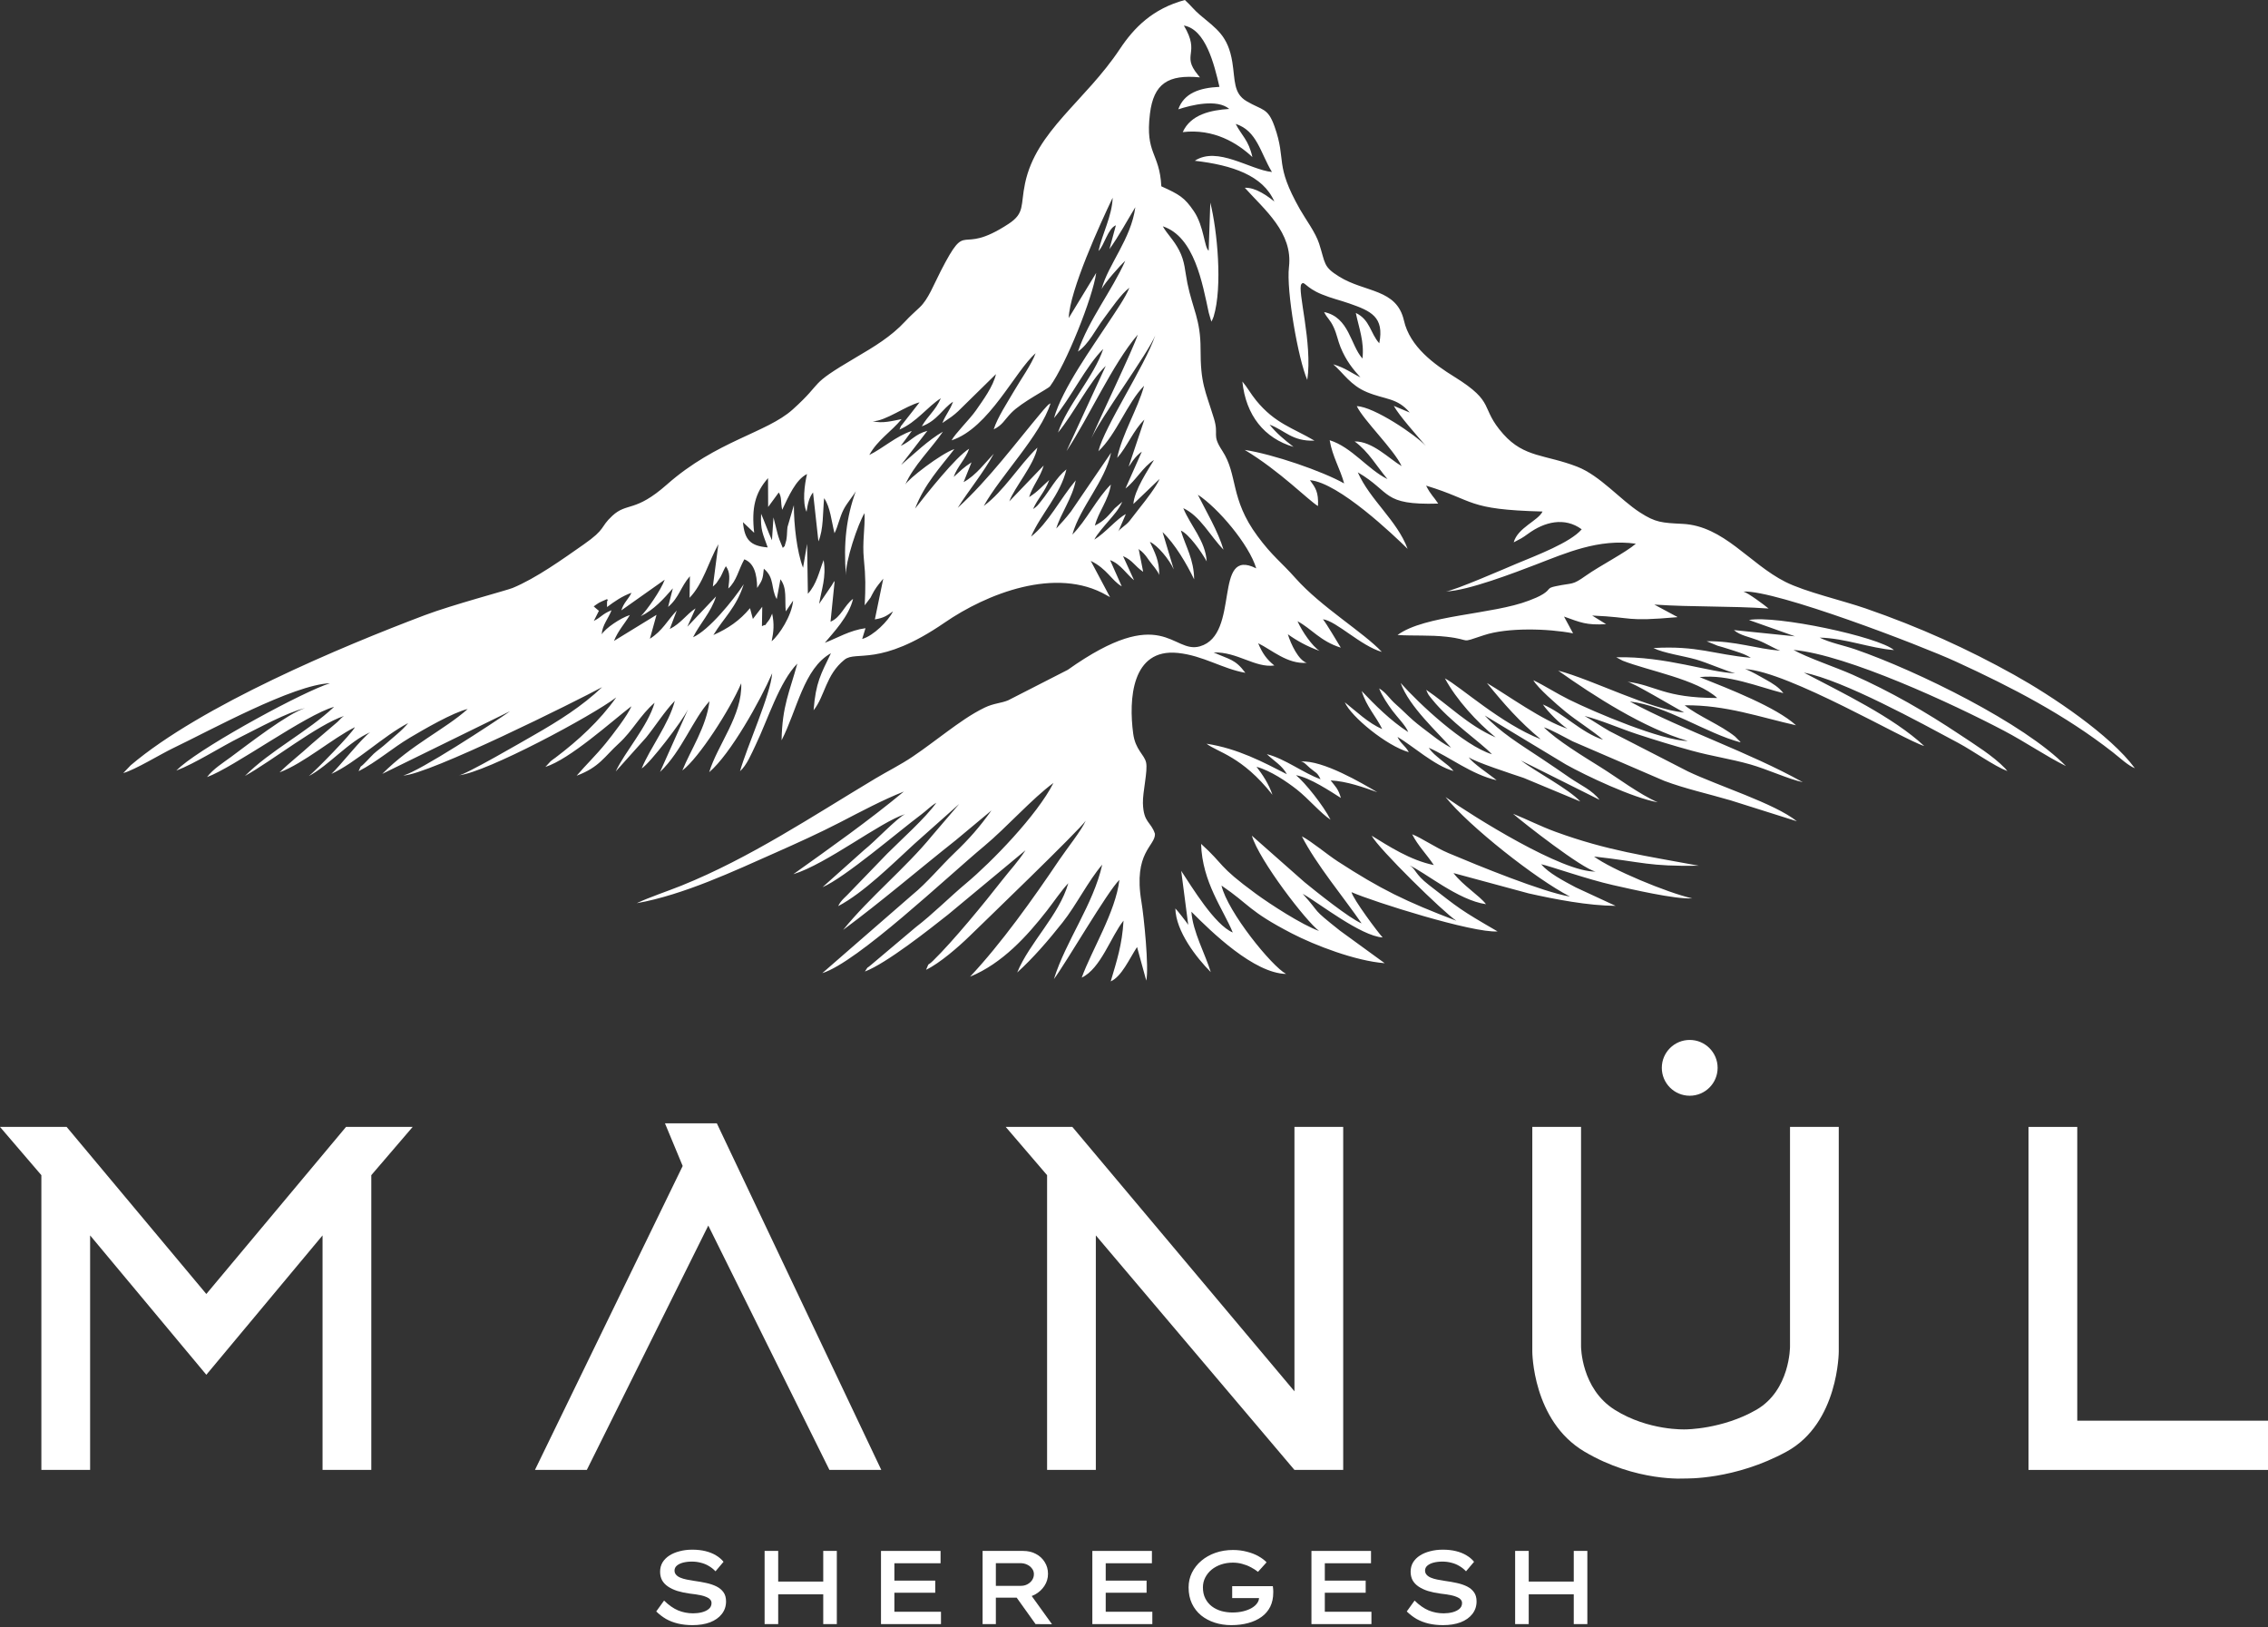 <?xml version="1.0" encoding="UTF-8"?> <svg xmlns="http://www.w3.org/2000/svg" width="460" height="330" viewBox="0 0 460 330" fill="none"><rect x="0" y="0" width="460" height="330" fill="#333333" stroke="none"/><path fill-rule="evenodd" clip-rule="evenodd" d="M25 156.757C27.389 156.106 32.589 152.91 35.08 151.719C42.609 148.122 59.474 138.821 66.928 138.545C61.602 140.198 42.322 150.646 36.689 155.399L35.993 156.03C35.941 156.077 35.834 156.175 35.761 156.254C39.565 154.813 44.79 151.445 48.669 149.513C52.229 147.74 58.307 144.4 61.863 143.597C58.462 144.6 50.216 151.005 46.838 153.5C45.271 154.658 43.218 155.937 41.994 157.569C47.332 155.65 62.022 144.9 67.761 143.332C62.33 148.444 54.844 152.156 49.678 157.341C55.159 154.304 64.384 146.97 69.757 145.185C69.056 145.673 69.139 145.754 68.43 146.406L63.264 150.818C61.058 152.856 58.843 154.528 56.697 156.618C61.616 154.774 67.35 149.792 71.985 147.449C71.356 148.764 64.024 156.267 62.639 157.363C66.763 155.161 70.777 150.318 75.082 148.495C73.552 149.452 68.73 155.591 67.211 156.927C72.262 154.606 77.719 149.258 82.79 146.619C82.162 147.358 81.428 148.11 80.478 148.909C79.572 149.672 78.796 150.38 77.805 151.216C76.651 152.19 76.133 152.427 75.12 153.535C74.485 154.229 74.382 154.304 73.913 154.784C72.826 155.899 73.43 154.835 72.732 156.381C76.479 154.467 79.504 151.73 83.189 149.545C85.88 147.95 91.897 144.45 94.862 143.769C90.141 147.983 83.55 150.89 77.528 156.922L103.466 144.211C100.064 146.594 85.06 156.438 81.787 157.253C86.894 157.102 116.992 142.115 122.123 139.334C118.082 143.192 113.285 146.203 108.404 148.993C106.308 150.191 94.277 157.194 93.072 157.208C98.701 156.623 120.114 145.132 124.986 141.414C121.628 146.166 117.265 150.152 112.653 153.64C112.216 153.971 112.071 154.022 111.693 154.349L110.614 155.513C115.582 153.935 123.853 146.452 128.051 143.212C127.379 144.996 124.043 149.255 122.924 150.636C120.818 153.231 118.845 155.083 116.957 157.291C121.589 155.562 122.584 153.41 125.523 150.739C128.3 148.215 129.863 144.977 132.764 142.506C131.381 147.29 126.67 152.537 124.882 156.434L131.017 149.584C132.824 147.369 134.87 144.145 136.869 142.11C135.628 146.871 131.885 151.574 130.15 155.818C131.859 154.747 138.313 146.327 139.557 143.813L133.872 156.531C138.341 152.248 140.551 145.807 143.895 142.19C143.284 147.349 140.051 152.115 138.395 156.234C141.777 153.665 148.105 143.809 150.335 138.553C150.619 145.009 145.489 151.096 143.843 156.579C148.166 152.923 154.247 141.993 156.612 136.521C156.33 140.769 151.455 151.501 150.093 156.384C151.474 155.152 152.421 152.814 153.273 151.038C155.719 145.939 158.07 138.278 161.715 134.557C160.145 140.338 158.651 143.085 158.523 150.11C161.672 143.994 163.009 135.526 168.533 132.459C166.512 136.672 165.456 138.336 165.015 144.018C167.335 141.144 167.451 136.84 171.284 133.767C173.673 131.852 178.353 135.356 191.595 126.248C200.059 120.426 214.193 114.753 224.484 120.719C224.579 120.774 224.727 120.854 224.806 120.899C224.886 120.945 225.022 121.026 225.135 121.081L221.229 113.732C224.551 115.353 225.438 117.7 227.513 118.897L225.152 113.577C227.255 114.343 228.447 116.399 230.01 117.654L227.779 112.767C229.761 113.635 230.051 114.707 231.86 115.954L230.94 111.29C231.204 111.656 231.325 111.52 231.972 112.225C232.487 112.787 232.7 113.137 233.077 113.664C233.762 114.623 234.751 115.625 235.108 116.587C235.162 113.705 234.212 112.031 233.224 109.873C234.819 110.608 237.169 113.46 238.068 115.47L235.796 107.899C238.322 110.299 240.707 114.38 242.197 117.478C242.156 113.405 240.496 110.875 239.504 107.588C241.094 108.248 243.698 111.903 244.747 113.841C244.487 109.631 241.435 106.576 239.997 103.043C243.445 104.642 245.392 108.617 248.153 111.455C247.046 107.711 244.547 103.542 242.952 100.316C246.993 102.941 253.351 110.401 254.791 115.251C245.895 110.746 251.703 128.691 243.358 131.063C237.741 132.66 235.876 122.123 216.567 135.823L204.486 141.999C203.069 142.601 201.534 142.601 199.715 143.482C196.913 144.838 194.359 146.709 192.115 148.346C189.473 150.274 187.726 151.65 185.13 153.409C182.668 155.077 180.053 156.361 177.544 157.863C164.816 165.482 152.112 173.983 138.215 179.579C135.338 180.737 131.589 181.972 129.151 183.145C138.637 181.457 148.923 176.607 157.278 172.907C161.649 170.971 166.213 168.9 170.289 166.796C174.7 164.52 178.988 162.218 183.321 160.506C176.147 166.456 168.531 171.815 160.904 177.267C167.666 175.2 178.596 166.644 183.557 165.088C181.792 165.991 177.389 170.696 175.363 172.275L166.83 179.895C171.302 177.992 182.182 168.649 186.905 165.117C187.976 164.317 188.705 163.495 189.911 162.773C187.696 165.886 182.866 170.177 179.937 173.107L172.588 180.715C171.593 181.844 170.573 182.474 170.002 183.74C175.182 181.015 181.046 175.154 185.432 171.137L194.55 163.022L189.098 169.394C183.655 176.056 176.398 181.888 171.006 188.56C178.869 182.737 186.161 176.455 193.828 170.388L201.092 164.337C198.667 167.719 196.624 170.065 193.548 173.003C190.785 175.642 188.012 179.031 185.004 181.476L166.779 197.326C173.905 195.118 192.095 177.816 199.594 171.586C204.114 167.83 209.382 161.885 213.66 158.764C210.362 165.296 201.106 174.811 195.94 179.123C192.602 181.909 189.188 185.372 185.728 188.017L176.733 195.605C175.647 196.584 176.267 195.679 175.425 196.997C179.744 195.381 188.652 188.332 192.299 185.444L207.991 172.411C206.45 174.788 204.948 176.314 203.23 178.519C199.677 183.08 193.301 190.858 189.239 194.816C187.905 196.116 188.619 194.858 187.829 196.647C190.609 195.318 194.444 191.97 196.67 189.8C198.937 187.589 219.138 168.133 220.21 166.413C219.387 168.336 216.271 172.243 214.849 174.356C209.5 182.303 203.061 191.333 196.753 198.043C203.29 195.364 208.324 189.797 212.32 184.68C213.675 182.945 215.293 180.542 216.676 179.091C214.864 185.512 208.772 191.17 206.312 197.194C209.478 194.331 212.557 190.782 215.514 187.05C218.32 183.508 220.684 178.683 223.556 175.325C221.764 183.4 216.175 190.764 213.758 198.532C216.225 195.233 224.656 180.694 227.04 178.413C226.258 184.927 221.463 192.562 219.397 198.234C223.268 196.402 225.315 189.883 227.876 186.684C227.592 191.589 226.52 194.771 225.278 199C227.504 198.001 229.016 194.476 230.619 192.033L232.49 198.843C233.066 196.192 231.999 185.768 231.511 182.879C229.802 172.769 234.353 171.568 234.25 169.078C233.428 166.546 231.93 166.903 231.809 162.876C231.74 160.592 232.837 156.272 232.451 154.607C232.072 152.97 230.278 152.05 229.837 148.76C228.913 141.869 229.482 131.424 238.9 132.4C244.053 132.934 247.961 135.629 252.583 136.425C250.503 133.615 249.353 133.757 246.164 132.298C250.968 132.149 254.538 135.468 258.464 134.943C256.93 133.712 256.051 132.509 255.184 130.435C257.916 131.744 261.105 134.711 265.025 134.4C263.394 133.886 261.843 130.706 261.204 128.61C263.006 129.899 265.127 131.095 267.653 131.986C266.198 131.092 264.101 128.075 263.167 125.968C266.039 127.503 267.777 130.024 271.943 131.327C271.168 130.068 269.192 126.694 268.328 125.572C271.083 125.949 275.942 130.936 280.273 132.194C276.489 128.17 267.98 123.112 262.755 117.235C259.818 113.93 258.061 112.778 255.06 108.726C249.399 101.084 251.119 96.308 247.904 91.401C245.676 88.001 247.297 88.374 246.201 84.817C244.424 79.041 243.488 77.804 243.501 70.747C243.512 64.807 241.885 62.605 240.83 57.437C240.313 54.901 240.349 53.066 239.162 50.772C238.035 48.595 236.771 47.537 235.842 45.89C242.258 47.984 243.878 57.48 245.163 63.413L245.581 64.858C245.613 64.955 245.664 65.105 245.721 65.221C245.783 65.111 245.855 64.813 245.879 64.875L246.155 64.186C247.993 58.148 246.884 46.672 245.477 41.09L245.145 50.831C244.265 50.273 244.217 45.873 242.133 42.815C240.232 40.025 239.199 39.437 235.543 37.779C235.185 30.851 232.233 31.286 233.235 23.058C233.98 16.933 236.94 15.071 243.367 15.688L242.937 15.148C239.52 10.97 243.56 10.979 240.115 5.178C244.532 5.948 246.264 13.007 247.331 17.613C243.246 17.801 240.128 18.905 238.984 22.168C241.596 21.304 246.849 20 249.321 22.088C245.636 22.327 241.513 23.171 239.886 26.788C246.196 26.05 250.985 29.006 254.01 31.847C253.264 28.398 251.768 27.415 250.631 25.127C254.953 26.508 255.631 30.994 257.979 34.878C253.496 34.411 246.921 29.583 242.332 32.598C249.894 33.473 256.171 35.567 258.464 40.867C257.21 39.845 254.696 37.959 252.478 38.081C256.458 42.509 262.26 47.181 261.43 54.144C260.862 58.917 263.299 72.816 265.143 77.041C266.262 69.619 263.039 58.694 263.963 57.596C264.57 56.875 264.733 58.312 268.065 59.673C270.184 60.539 271.641 60.827 273.672 61.535C278.032 63.056 280.809 64.245 279.746 69.608C277.914 67.558 277.887 64.843 274.987 63.451C275.631 66.554 276.73 69.278 276.338 72.7C273.875 69.961 273.671 64.341 268.559 63.276C269.158 64.518 269.76 64.753 270.5 66.365C271.163 67.81 271.333 69.028 271.876 70.368C273.009 73.162 274.463 74.915 275.92 76.511C273.969 75.576 272.996 74.659 270.407 73.869C272.526 75.7 273.893 78.127 277.262 79.522C280.982 81.062 283.394 80.641 285.916 83.648L282.695 82.302C283.766 84.281 287.503 88.439 289.2 90.436C287.168 88.209 278.625 82.445 275.191 82.359C276.514 85.173 282.776 91.204 284.275 94.511C281.745 93.036 278.378 89.456 274.751 89.512C277.583 91.571 279.254 94.603 281.411 97.145C277.411 95.195 274.141 90.636 269.684 89.265C270.238 92.561 271.874 95.204 272.619 98.026C268.202 95.537 258.24 92.105 252.455 91.23C259.573 95.494 265.498 101.565 267.317 102.611C267.452 99.765 266.824 98.942 265.688 97.368C271.522 97.854 282.744 108.59 285.495 111.292C283.391 105.557 277.847 101.364 275.391 95.774C282.317 99.826 280.193 102.452 291.698 102.116C290.752 100.651 290.231 100.417 289.245 98.475C299.311 101.521 297.247 103.32 312.86 103.723C311.974 105.59 307.82 107.002 307.014 109.973C308.382 109.26 308.687 109.146 309.887 108.263C313.251 105.784 317.349 104.795 320.805 107.33C318.485 110.04 311.632 112.611 307.616 114.29C305.247 115.28 294.991 119.754 293.267 119.924C297.629 119.819 307.299 116.09 311.538 114.469C317.54 112.173 324.226 109.166 331.785 110.251C329.75 112.025 324.432 114.757 321.675 116.711C318.789 118.755 319.135 118.113 315.563 118.864C313.649 119.266 314.595 119.431 312.979 120.457C312.098 121.017 311.084 121.403 310.13 121.773C302.748 124.633 288.979 124.679 283.45 128.762C286.763 128.964 290.003 128.742 293.341 129.111C298.831 129.718 295.704 130.552 300.955 128.805C305.78 127.199 314 127.449 319.056 128.424L317.218 125.023C320.586 126.223 321.733 126.8 325.75 126.563L322.926 124.816C331.739 125.195 329.296 126.09 340.208 125.146C340.119 125.075 339.974 124.87 339.926 124.955L335.53 122.591C343.294 123.123 350.885 122.843 358.71 123.392C357.827 122.66 354.58 120.237 353.601 119.952C360.231 119.626 389.562 130.883 396.67 134.14C408.082 139.37 418.91 145.011 428.531 152.543C430.044 153.727 431.549 155.188 433 155.78C428.029 149.034 416.161 141.1 408.516 136.843C399.129 131.616 389.468 127.21 378.375 123.371C373.721 121.761 366.173 120.033 362.125 117.995C354.787 114.302 349.648 106.64 341.271 106.226C337.013 106.015 335.784 105.952 332.622 103.912C328.589 101.309 324.54 96.444 319.892 94.635C313.434 92.122 309.179 92.832 304.902 88.019C300.019 82.525 303.537 81.708 294.948 76.387C290.937 73.902 285.963 70.338 284.752 65.002C283.279 58.514 276.882 59.351 271.632 56.101C268.332 54.058 268.863 53.475 267.547 49.4C266.809 47.114 264.793 44.443 263.671 42.465C258.39 33.157 261.002 32.689 258.505 25.651C257.14 21.804 256.092 22.437 252.842 20.523C250.118 18.918 250.534 16.266 249.944 12.608C249.08 7.25 246.75 5.862 243.356 3.007C242.168 2.007 241.636 1.206 240.318 0C233.807 1.748 230.015 5.598 227.146 9.915C220.065 20.567 210.154 26.498 207.904 37.17C206.95 41.694 207.916 43.197 204.538 45.408C194.12 52.228 196.45 43.978 190.806 54.959C189.356 57.78 188.285 60.662 186.547 62.309C185.28 63.51 184.626 64.056 183.59 65.172C180.724 68.261 177.291 70.308 173.517 72.527C163.485 78.424 167.407 77.068 160.769 83.04C155.498 87.782 145.341 89.36 135.275 98.24C128.753 103.994 127.212 101.795 124.183 104.599C121.613 106.978 123.025 107.159 118.373 110.41C114.193 113.329 108.759 117.249 103.952 119.232C102.797 119.708 91.707 122.647 86.178 124.733C69.306 131.1 40.825 143.031 26.501 155.185L25 156.757L25 156.757ZM262.362 90.614C260.444 89.14 258.853 87.802 257.498 86.108C260.653 87.267 262.013 89.511 266.613 89.355C262.255 86.777 258.602 85.888 254.783 81.211C253.653 79.827 253.038 78.609 251.979 77.358C252.681 84.225 256.449 88.888 262.362 90.614V90.614ZM258.078 161.163C257.343 158.951 256.045 157.036 254.851 155.486C257.724 156.273 260.992 158.5 263.029 160.096C265.343 161.909 267.909 164.954 269.862 166.211C268.399 163.328 264.746 158.757 262.861 157.188C265.712 157.692 269.821 160.464 271.963 161.803C271.412 159.892 270.806 159.451 269.883 158.248C273.167 158.411 276.58 159.652 279.34 160.635C276.27 158.83 268.306 154.107 263.865 154.418C264.566 154.548 264.872 155.031 265.702 155.739C266.991 156.838 267.099 156.529 267.839 158C264.442 156.818 260.634 153.837 256.942 152.923C258.459 154.362 260.081 155.25 261.001 156.991C256.245 154.554 251.048 151.775 244.717 150.808C246.924 152.536 251.918 153.32 258.078 161.163L258.078 161.163ZM318.421 181.798C312.972 180.912 299.741 175.508 293.754 172.976C291.128 171.866 288.335 169.912 286.419 169.17C287.594 171.502 289.31 173.16 290.807 175.413C285.972 174.422 281.582 171.525 278.195 169.451C279.57 172.078 292.807 185.047 295.381 186.703C285.075 182.783 280.053 180.326 271.308 174.654C269.153 173.256 265.942 170.551 264.044 169.586C266.933 175.281 272.644 182.099 276.161 187.233C273.79 186.305 266.736 180.643 264.58 178.875L253.905 169.453C255.381 174.459 264.955 186.875 267.535 188.773C264.049 187.532 257.569 183.315 254.737 181.241C246.784 175.417 248.456 175.479 243.606 171.114C243.839 178.89 248.079 184.319 250.033 189.083C246.364 187.544 241.755 179.872 239.574 176.588L240.998 187.523C240.687 187.033 238.819 184.62 238.386 184.21C238.493 188.855 242.677 194.216 245.568 197.114C244.489 193.529 241.919 188.934 241.641 184.874C245.733 188.988 254.321 197.36 260.849 197.488C257.951 195.954 249.001 184.932 247.744 179.567C253.497 183.467 253.153 184.689 262.041 189.286C266.733 191.712 274.948 194.86 280.847 195.312L271.77 188.71C265.625 183.824 268.201 185.659 264.223 181.24C267.541 183.117 275.988 189.802 280.432 190.092C279.507 189.119 274.473 182.377 274.114 180.905C278.554 182.855 298.743 189.231 303.74 188.867C296.039 184.409 296.003 184.251 289.784 179.428C286.902 177.193 287.199 176.211 285.888 175.488C288.911 176.794 295.763 182.562 301.392 183.345C300.114 181.636 296.68 179.531 294.801 177.035L310.054 181.158C315.481 182.371 322.073 183.644 327.68 183.683L319.597 179.94C317.075 178.603 314.064 177.018 312.575 175.242C314.238 175.577 322.071 178.34 327.155 179.472C330.83 180.291 339.699 182.373 343.221 182.167C338.112 181.012 326.792 176.287 323.3 173.677C333.53 174.834 334.133 175.695 344.585 175.552C333.798 173.54 325.972 172.489 315.525 168.677C312.377 167.528 309.657 166.113 306.873 165.006C308.977 166.848 320.934 176.195 323.617 176.724C316.916 176.922 298.874 165.613 293.189 161.623C297.952 167.545 311.503 178.243 318.421 181.798L318.421 181.798ZM364.062 129.03L351.67 127.762C352.886 128.839 354.868 129.171 356.549 129.815C358.19 130.444 359.927 131.539 361.086 131.946C356.143 131.553 352.027 129.956 346.138 130.024L348.373 130.939C349.193 131.175 349.703 131.307 350.606 131.605C352.198 132.131 353.805 132.543 355.101 133.386C347.57 132.697 344.308 130.882 335.354 131.406C337.317 132.411 341.483 133.019 343.925 133.707C346.352 134.391 350.348 136.192 351.943 136.509C346.858 136.417 337.909 133.042 327.808 133.276L329.104 133.967C334.292 136.018 344.235 137.749 348.293 141.538C337.353 141.518 335.895 138.954 329.965 138.223C330.965 138.228 339.767 143.555 341.601 144.478C334.645 143.863 323.042 137.827 316.031 135.983C323.231 141.09 333.398 147.649 342.317 150.252C337.058 150.171 323.653 144.535 318.265 141.873C315.598 140.555 313.41 139.095 310.989 137.928C311.914 139.52 315.672 142.799 317.507 144.3C319.896 146.254 322.956 148.109 325.137 150C320.649 148.543 317.168 144.639 312.93 142.846C313.917 144.31 316.481 146.867 317.91 147.757C312.922 146.17 305.722 140.929 301.584 138.499C305.1 142.811 308.188 146.337 312.49 149.896C304.418 146.739 296.198 139.221 293.06 137.556C295.371 141.85 299.544 146.418 303.347 149.519C297.784 147.115 293.792 142.928 289.262 139.876C289.747 141 289.674 140.824 290.486 141.838C294.025 146.258 300.353 150.541 302.601 152.947C296.881 151.17 287.859 142.741 284.084 138.489C285.773 143.276 291.705 148.591 294.311 151.619C292.743 150.804 291.769 150.083 290.356 149C289.271 148.168 287.581 146.914 286.627 146.074C285.292 144.899 284.412 143.953 283.181 142.881C281.724 141.613 281.218 140.499 279.72 139.587C280.297 141.104 281.506 142.88 282.399 144.086C283.438 145.49 285.07 147.062 285.623 148.445C282.05 146.156 278.754 142.841 276.181 140.123C277.139 143.274 279.04 145.18 280.343 147.824C277.64 146.733 274.931 144.123 272.755 142.401C274.028 145.327 281.251 151.251 285.74 152.523C284.997 151.146 284.065 150.8 283.443 149.421C286.462 151.188 291.031 155.328 294.819 156.342L294.375 155.849C294.056 155.538 294.052 155.518 293.686 155.209C293.168 154.771 292.938 154.654 292.3 154.112C291.229 153.202 290.492 152.696 289.789 151.629C294.042 153.488 298.39 157.022 303.553 158.213C302.348 157.184 298.531 154.685 297.911 153.553C299.042 154.47 306.743 156.967 309.036 157.74L320.522 162.524C318.15 159.963 311.588 156.551 308.462 154.201L324.416 162.179C323.002 160.267 320.441 159.122 318.523 157.803C316.332 156.295 314.815 155.248 312.594 153.772C308.165 150.826 304.397 148.575 301.139 145.081L317.581 155.005C321.696 157.308 331.162 161.784 336.227 162.683C332.487 161.057 328.057 157.694 324.561 155.516C321.023 153.314 315.744 150.088 313.127 147.48C314.578 147.909 317.414 149.55 318.976 150.33L337.54 158.335C341.825 159.949 346.37 160.932 351.023 162.296L364.442 166.53C359.978 162.926 348.405 159.319 342.34 156.417L326.427 148.248C324.666 147.236 322.822 145.958 321.383 145.181C324.578 145.963 328.654 147.755 332.05 148.866C335.959 150.145 339.334 151.179 343.208 152.239C347.24 153.343 351.055 153.888 354.993 155C358.311 155.937 362.862 158.026 365.646 158.605C354.471 152.391 341.772 148.262 330.566 142.251C337.983 143.063 346.069 148.715 353.023 150.532C352.956 150.442 352.851 150.194 352.815 150.267L351.92 149.359C348.973 146.986 344.527 145.263 341.688 143.016C350.033 142.915 357.009 145.449 364.269 147.068C360.228 143.38 350.781 139.732 344.72 137.301C350.474 136.672 356.64 139.272 361.711 140.556C360.81 139.364 359.53 138.575 358.107 137.788C357.057 137.207 355.076 136.02 353.926 135.664C362.796 136.178 386.328 150.124 390.277 151.271C384 145.41 373.493 140.409 365.868 136.384C373.879 137.946 389.348 146.452 397.181 150.647C400.27 152.302 404.309 155.256 407.139 156.358L406.682 155.803C404.221 153.249 400.45 150.929 397.575 149.012C390.606 144.367 383.569 140.281 375.736 136.805C372.423 135.335 366.412 133.306 363.761 131.784C374.687 132.784 396.108 142.742 406.369 148.132C410.882 150.503 414.834 153.253 419.023 155.345C410.587 146.709 388.906 136.034 376.286 131.671C374.001 130.882 371.094 130.321 369.073 129.292C374.247 129.404 379.343 131.46 384.143 131.816C380.925 129.088 360.228 124.71 354.73 125.721L364.062 129.029V129.03ZM139.862 121.215L139.925 116.848C138.06 118.973 137.738 121.188 135.506 123.069L136.471 119.295C134.633 121.413 132.588 123.686 129.97 124.942C131.142 123.838 134.052 119.679 134.819 117.547L126.022 123.768C126.536 122.116 127.455 121.536 128.075 120.198C126.093 120.931 124.681 121.93 123.119 123.092L123.115 122.198C123.15 121.079 123.784 122.385 123.119 121.484C122.435 121.815 121.63 122.05 120.942 122.585C119.999 123.318 120.438 122.736 120.63 123.156L121.474 123.861L120.44 125.902C122.03 125.111 122.087 124.53 124.027 123.741C123.432 125.362 122.132 126.763 122.044 128.627C122.791 127.397 125.788 125.342 127.753 124.71C126.683 126.499 125.38 127.844 124.53 129.96L133.155 124.672L131.815 129.517C134.389 127.894 135.339 125.822 137.263 123.802L135.842 127.547C138.166 126.368 139.149 124.627 141.071 123.363L139.405 127.084L145.226 120.941C144.238 124.125 141.928 126.484 140.569 129.216C143.786 127.788 148.734 121.703 150.849 118.462C149.339 123.223 146.763 125.303 144.693 128.763C147.648 127.447 150.018 125.862 152.117 123.321L152.7 125.507L154.601 123.031L154.538 126.97C155.924 126.261 154.557 127.513 155.887 125.852C156.245 125.404 156.385 124.884 156.61 124.429C157.058 126.5 156.921 128.091 156.507 130.024C158.034 128.78 160.602 124.818 160.86 121.793L159.376 123.981C159.123 121.481 159.68 119.332 158.293 117.463L157.538 121.483C156.298 119.299 157.173 117.195 154.923 115.319C154.706 117.519 154.596 117.671 153.568 119.222C153.534 116.303 152.893 114.16 150.964 113.416C149.733 115.632 149.445 117.734 147.719 119.336C147.942 117.434 148.163 116.104 147.223 114.808C146.757 115.58 146.566 116.181 146.148 116.966L145.303 118.245C145.238 118.319 145.138 118.414 145.076 118.48C145.013 118.547 144.886 118.656 144.833 118.71C144.779 118.765 144.668 118.866 144.581 118.939L145.7 110.351C143.691 113.96 142.611 118.372 139.862 121.214L139.862 121.215ZM216.767 64.484L222.333 55.34C221.638 60.335 216.217 73.881 212.979 78.313C212.583 78.855 207.252 81.508 205.098 83.728C203.651 85.219 203.351 86.184 201.549 87.06C202.281 84.678 204.476 81.362 205.656 79.314C206.972 77.032 209.206 73.922 210.048 71.628C205.869 75.231 200.632 86.793 193.005 89.288C193.669 87.975 196.736 84.963 197.942 83.22C199.343 81.197 201.458 78.349 202.002 75.86L194.353 83.366C193.819 83.866 193.622 84.014 192.995 84.5L191.135 85.773C191.864 83.951 192.634 83.288 193.299 81.459C191.204 82.805 190.128 85.298 186.959 86.448C188.232 84.229 189.688 83.329 190.826 80.755C188.092 82.479 185.932 85.601 182.433 87.103C183.037 85.755 182.332 87.002 183.327 85.638L186.503 81.584C183.734 82.265 179.646 85.385 177.003 85.429C179.064 85.892 180.884 85.372 182.871 84.982C180.683 87.623 178.029 89.158 176.311 92.258C178.998 90.959 181.831 88.37 184.93 87.389L182.698 90.414C184.979 89.326 185.491 88.086 188.094 87.358L182.762 94.276C185.489 91.962 188.227 89.279 191.242 87.533C189.004 90.843 185.181 94.521 183.609 98.288C184.112 97.156 190.88 91.969 193.568 91.058C190.731 94.759 187.523 98.115 185.599 103.124C187.988 100.059 193.848 92.652 196.566 90.99C195.868 93.061 194.111 94.661 193.431 96.709C194.818 95.458 195.383 94.818 197.044 93.751L195.437 97.765C197.966 96.389 199.904 93.723 201.559 92.006C199.464 95.86 196.532 99.354 194.246 102.979C200.642 97.12 205.881 89.964 211.588 83.182C211.65 83.108 212.169 82.53 212.226 82.476C212.909 81.823 212.167 82.358 213.077 81.777C211.038 88.273 202.934 96.47 199.531 102.589C203.629 99.554 206.57 94.507 210.403 90.768C209.75 94.248 205.684 98.936 204.709 101.663L211.684 94.39C210.996 96.794 209.403 98.53 208.728 100.797C210.537 99.679 211.451 98.501 212.808 97.336C211.839 99.909 210.558 100.934 209.517 103.228C210.449 102.607 210.459 102.468 211.261 101.486C212.888 99.494 214.215 96.826 216.294 95.181C215.082 100.313 211.131 104.169 209.122 108.809C212.653 106.017 214.98 101.221 218.181 97.404C217.537 100.943 215.089 104.196 214.233 107.171C215.376 105.911 216.043 105.239 217.222 103.711L225.355 91.793C224.081 97.719 219.095 102.748 217.499 108.394C220.349 105.563 222.46 101.05 225.307 98.249C224.825 101.462 222.758 103.827 222.068 106.576C223.997 105.611 224.811 104.543 226.098 103.063L227.625 101.753C226.826 103.419 225.96 104.325 224.904 105.571C224.119 106.497 222.438 108.373 221.955 109.419C224.25 108.005 226.527 105.178 228.348 104.239L226.807 107.799C227.09 107.192 228.302 106.616 229.099 105.625C229.86 104.68 230.389 103.927 231.283 102.815C232.384 101.444 234.581 98.595 235.196 97.109L229.876 102.196C230.064 99.401 232.892 95.218 234.048 93.279C231.826 94.635 230.318 97.532 228.27 99.052L231.587 91.578C230.93 92.053 230.364 92.615 229.774 93.408C229.411 93.894 229.404 94.028 228.913 94.62L232.106 85.091C229.863 87.257 228.609 90.601 226.587 92.849C227.64 87.877 230.755 82.981 232.043 78.225C228.602 81.725 226.436 88.11 222.777 91.502C224.018 86.445 232.211 74.257 234.314 68.004C232.855 71.647 223.239 84.67 221.356 88.879C222.808 85.315 229.912 70.651 230.764 67.855C225.598 73.874 220.909 84.557 216.309 91.468L224.274 74.193C220.991 77.326 217.783 83.871 214.586 87.715C216.468 82.157 221.894 76.344 223.761 70.76C220.241 74.234 217.162 80.763 213.776 84.772C215.479 78.745 221.585 70.353 225.042 65.059C226.316 63.108 228.277 60.322 229.061 58.354C227.404 59.553 225.28 62.725 223.823 64.664C222.157 66.88 220.832 69.761 218.631 71.294C220.795 64.88 225.507 58.983 228.23 52.889C227.31 53.668 224.084 57.333 223.432 58.598C224.753 53.635 229.428 48.428 230.268 42.015C228.63 44.709 226.878 47.95 225.017 50.523L226.328 45.686C224.693 46.313 223.961 49.816 222.801 50.894C223.54 47.435 225.558 43.784 225.672 40.093C223.194 45.256 216.923 58.956 216.766 64.483L216.767 64.484ZM158.644 103.373C158.3 101.797 158.597 100.816 157.952 99.858L155.798 102.803L155.772 96.951C153.126 99.958 152.408 102.977 152.961 108.038L150.69 105.886C151.01 109.449 152.176 110.702 155.71 111.003C154.717 108.18 154.222 107.538 154.369 104.174C155.127 105.934 155.759 107.751 156.57 109.545L156.878 104.915C157.727 108.169 157.611 108.421 158.765 111.1C159.471 110.315 158.932 111.248 159.319 110.11C159.492 109.6 159.478 109.565 159.551 109.046C159.638 108.429 159.623 107.64 159.717 106.882L161.014 102.437C161.014 106.402 161.621 111.891 162.876 115.125L163.697 110.28L163.856 120.402C165.649 118.427 166.116 115.98 167.051 113.567C167.627 117.072 166.614 119.499 166.138 122.445L168.701 118.685C169.369 117.579 168.855 118.357 169.286 117.815L168.45 126.067C170.607 125.158 171.225 122.753 173.02 121.433C172.207 124.989 168.933 128.366 167.294 130.338C169.86 129.356 172.338 127.814 175.541 127.381L174.869 129.564C177.139 128.945 180.214 125.876 181.113 123.971C179.908 124.814 179.318 125.295 177.442 125.599L179.145 117.338C178.512 118.124 177.896 118.804 177.278 119.84C176.879 120.508 176.841 120.698 176.559 121.191L175.383 122.741C175.561 118.996 175.582 117.031 175.212 113.376C174.858 109.881 175.482 107.099 175.343 104.052C174.001 106.256 171.437 113.832 171.576 116.662C171.042 110.177 171.667 104.828 173.583 99.583C173.233 100.318 171.791 101.965 171.101 103.31C170.288 104.894 169.937 106.834 169.255 108.118C168.651 105.772 168.405 102.767 167.147 101.02C166.871 103.87 167.04 107.38 165.994 109.777L164.901 99.849C164.095 100.917 163.839 102.099 163.584 103.779C162.712 101.85 163.169 98.297 163.683 96.12C161.405 97.242 159.945 100.644 158.644 103.374L158.644 103.373Z" fill="white"></path><path d="M140.454 329.535C139.395 329.535 138.42 329.429 137.529 329.218C136.639 329.006 135.827 328.695 135.092 328.285C134.371 327.861 133.707 327.352 133.099 326.759L134.689 324.554C135.622 325.473 136.568 326.137 137.529 326.547C138.49 326.942 139.508 327.14 140.582 327.14C141.189 327.14 141.783 327.07 142.362 326.928C142.942 326.773 143.408 326.547 143.761 326.25C144.129 325.939 144.312 325.543 144.312 325.063C144.312 324.78 144.22 324.54 144.037 324.342C143.853 324.13 143.599 323.961 143.274 323.834C142.963 323.692 142.609 323.579 142.214 323.494C141.832 323.41 141.437 323.339 141.027 323.282C140.617 323.212 140.235 323.162 139.882 323.134C138.964 323.007 138.13 322.83 137.381 322.604C136.646 322.364 136.017 322.067 135.494 321.714C134.972 321.361 134.569 320.937 134.286 320.442C134.018 319.933 133.884 319.354 133.884 318.704C133.884 317.997 134.046 317.369 134.371 316.817C134.71 316.266 135.177 315.8 135.77 315.418C136.364 315.037 137.056 314.747 137.847 314.549C138.639 314.337 139.494 314.231 140.412 314.231C141.387 314.231 142.277 314.33 143.083 314.528C143.888 314.726 144.595 315.009 145.203 315.376C145.824 315.743 146.34 316.182 146.75 316.69L145.118 318.619C144.722 318.195 144.27 317.835 143.761 317.538C143.267 317.241 142.73 317.022 142.15 316.881C141.571 316.726 140.97 316.648 140.349 316.648C139.67 316.648 139.063 316.719 138.526 316.86C138.003 317.001 137.586 317.206 137.275 317.475C136.964 317.743 136.809 318.075 136.809 318.471C136.809 318.796 136.915 319.078 137.127 319.319C137.339 319.559 137.628 319.757 137.996 319.912C138.363 320.068 138.794 320.195 139.289 320.294C139.783 320.393 140.313 320.484 140.878 320.569C141.712 320.682 142.511 320.824 143.274 320.993C144.051 321.163 144.736 321.396 145.33 321.693C145.923 321.989 146.39 322.378 146.729 322.858C147.082 323.339 147.259 323.961 147.259 324.724C147.259 325.699 146.969 326.554 146.39 327.289C145.824 328.009 145.033 328.567 144.016 328.963C142.998 329.345 141.811 329.535 140.454 329.535Z" fill="white"></path><path d="M166.971 329.323V314.486H169.726V329.323H166.971ZM155.079 329.323V314.486H157.835V329.323H155.079ZM156.224 323.282L156.245 320.696H168.306V323.282H156.224Z" fill="white"></path><path d="M178.685 329.323V314.486H190.767V316.987H181.399V326.822H190.852V329.323H178.685ZM180.127 322.964V320.506H189.686V322.964H180.127Z" fill="white"></path><path d="M199.29 329.323V314.486H207.514C208.475 314.486 209.33 314.684 210.079 315.079C210.842 315.475 211.443 316.026 211.881 316.733C212.333 317.439 212.559 318.238 212.559 319.128C212.559 320.018 212.319 320.831 211.838 321.565C211.358 322.3 210.722 322.887 209.931 323.325C209.139 323.749 208.256 323.961 207.281 323.961H201.982V329.323H199.29ZM210.037 329.323L205.246 322.625L208.15 322.095L213.365 329.345L210.037 329.323ZM201.982 321.565H207.069C207.55 321.565 207.988 321.46 208.383 321.248C208.779 321.036 209.097 320.753 209.337 320.4C209.577 320.032 209.698 319.63 209.698 319.191C209.698 318.768 209.57 318.393 209.316 318.068C209.076 317.729 208.744 317.46 208.32 317.263C207.91 317.065 207.451 316.966 206.942 316.966H201.982V321.565Z" fill="white"></path><path d="M221.551 329.323V314.486H233.633V316.987H224.264V326.822H233.718V329.323H221.551ZM222.992 322.964V320.506H232.552V322.964H222.992Z" fill="white"></path><path d="M249.723 329.535C248.536 329.535 247.419 329.366 246.373 329.027C245.328 328.688 244.409 328.2 243.618 327.564C242.827 326.914 242.205 326.116 241.753 325.169C241.3 324.208 241.074 323.113 241.074 321.883C241.074 320.809 241.3 319.813 241.753 318.895C242.219 317.962 242.855 317.157 243.66 316.478C244.48 315.786 245.434 315.249 246.522 314.867C247.624 314.486 248.804 314.295 250.062 314.295C251.079 314.295 252.033 314.415 252.923 314.655C253.814 314.881 254.591 315.185 255.255 315.567C255.933 315.948 256.477 316.358 256.887 316.796L255.149 318.725C254.683 318.358 254.181 318.04 253.644 317.771C253.121 317.489 252.556 317.27 251.948 317.114C251.355 316.945 250.719 316.86 250.041 316.86C249.193 316.86 248.394 316.987 247.645 317.241C246.91 317.496 246.268 317.849 245.716 318.301C245.179 318.753 244.755 319.283 244.445 319.891C244.134 320.499 243.978 321.163 243.978 321.883C243.978 322.745 244.141 323.494 244.466 324.13C244.791 324.766 245.229 325.296 245.78 325.72C246.345 326.144 246.988 326.462 247.709 326.674C248.444 326.872 249.193 326.971 249.956 326.971C250.733 326.971 251.447 326.893 252.097 326.737C252.761 326.582 253.34 326.363 253.835 326.08C254.329 325.798 254.711 325.466 254.979 325.084C255.262 324.703 255.389 324.279 255.361 323.812L255.34 323.473L255.742 324.046H249.913V321.629H258.159C258.187 321.827 258.208 322.018 258.222 322.201C258.237 322.371 258.244 322.519 258.244 322.647C258.244 322.76 258.244 322.851 258.244 322.922C258.244 324.01 258.039 324.971 257.629 325.805C257.219 326.624 256.633 327.31 255.87 327.861C255.107 328.412 254.202 328.829 253.156 329.112C252.125 329.394 250.98 329.535 249.723 329.535Z" fill="white"></path><path d="M265.989 329.323V314.486H278.071V316.987H268.702V326.822H278.156V329.323H265.989ZM267.431 322.964V320.506H276.99V322.964H267.431Z" fill="white"></path><path d="M292.677 329.535C291.617 329.535 290.642 329.429 289.752 329.218C288.862 329.006 288.049 328.695 287.315 328.285C286.594 327.861 285.93 327.352 285.322 326.759L286.912 324.554C287.844 325.473 288.791 326.137 289.752 326.547C290.713 326.942 291.731 327.14 292.805 327.14C293.412 327.14 294.006 327.07 294.585 326.928C295.164 326.773 295.631 326.547 295.984 326.25C296.351 325.939 296.535 325.543 296.535 325.063C296.535 324.78 296.443 324.54 296.26 324.342C296.076 324.13 295.822 323.961 295.496 323.834C295.186 323.692 294.832 323.579 294.437 323.494C294.055 323.41 293.659 323.339 293.25 323.282C292.84 323.212 292.458 323.162 292.105 323.134C291.186 323.007 290.353 322.83 289.604 322.604C288.869 322.364 288.24 322.067 287.717 321.714C287.194 321.361 286.792 320.937 286.509 320.442C286.241 319.933 286.106 319.354 286.106 318.704C286.106 317.997 286.269 317.369 286.594 316.817C286.933 316.266 287.399 315.8 287.993 315.418C288.586 315.037 289.279 314.747 290.07 314.549C290.861 314.337 291.716 314.231 292.635 314.231C293.61 314.231 294.5 314.33 295.306 314.528C296.111 314.726 296.818 315.009 297.425 315.376C298.047 315.743 298.563 316.182 298.973 316.69L297.341 318.619C296.945 318.195 296.493 317.835 295.984 317.538C295.489 317.241 294.952 317.022 294.373 316.881C293.794 316.726 293.193 316.648 292.571 316.648C291.893 316.648 291.285 316.719 290.748 316.86C290.226 317.001 289.809 317.206 289.498 317.475C289.187 317.743 289.032 318.075 289.032 318.471C289.032 318.796 289.137 319.078 289.349 319.319C289.561 319.559 289.851 319.757 290.219 319.912C290.586 320.068 291.017 320.195 291.512 320.294C292.006 320.393 292.536 320.484 293.101 320.569C293.935 320.682 294.733 320.824 295.496 320.993C296.274 321.163 296.959 321.396 297.553 321.693C298.146 321.989 298.612 322.378 298.952 322.858C299.305 323.339 299.481 323.961 299.481 324.724C299.481 325.699 299.192 326.554 298.612 327.289C298.047 328.009 297.256 328.567 296.238 328.963C295.221 329.345 294.034 329.535 292.677 329.535Z" fill="white"></path><path d="M319.193 329.323V314.486H321.949V329.323H319.193ZM307.302 329.323V314.486H310.058V329.323H307.302ZM308.447 323.282L308.468 320.696H320.529V323.282H308.447Z" fill="white"></path><path d="M342.711 222.186C345.837 222.186 348.371 219.653 348.371 216.528C348.371 213.404 345.837 210.871 342.711 210.871C339.585 210.871 337.051 213.404 337.051 216.528C337.051 219.653 339.585 222.186 342.711 222.186Z" fill="white"></path><path d="M119.02 298.061H108.5L138.463 236.429L134.867 227.777H145.388L178.746 298.061H168.226L143.656 248.509L119.02 298.061Z" fill="white"></path><path d="M8.39 238.293V298.061H18.277V250.506L41.848 278.766L65.419 250.506V298.061H75.307V238.293L83.697 228.509H70.18L41.848 262.386L13.517 228.509H0L8.39 238.293Z" fill="white"></path><path d="M212.372 238.293V298.061H222.26V250.506L262.543 298.061H272.431V228.509H262.543V282.121L217.499 228.509H203.982L212.372 238.293Z" fill="white"></path><path d="M421.314 228.509H411.426V298.061H460V288.077H421.314V228.509Z" fill="white"></path><path d="M363.053 228.509H372.941V274.034C372.941 274.034 372.941 288.551 362.387 294.334C351.833 300.117 341.862 299.791 341.862 299.791C341.862 299.791 331.891 300.59 321.337 294.334C310.784 288.077 310.784 274.034 310.784 274.034V228.509H320.672V273.035C320.672 273.035 320.672 281.588 327.522 285.881C334.371 290.174 341.862 289.841 341.862 289.841C341.862 289.841 349.303 289.841 356.203 285.881C363.103 281.921 363.053 273.035 363.053 273.035V228.509Z" fill="white"></path></svg> 